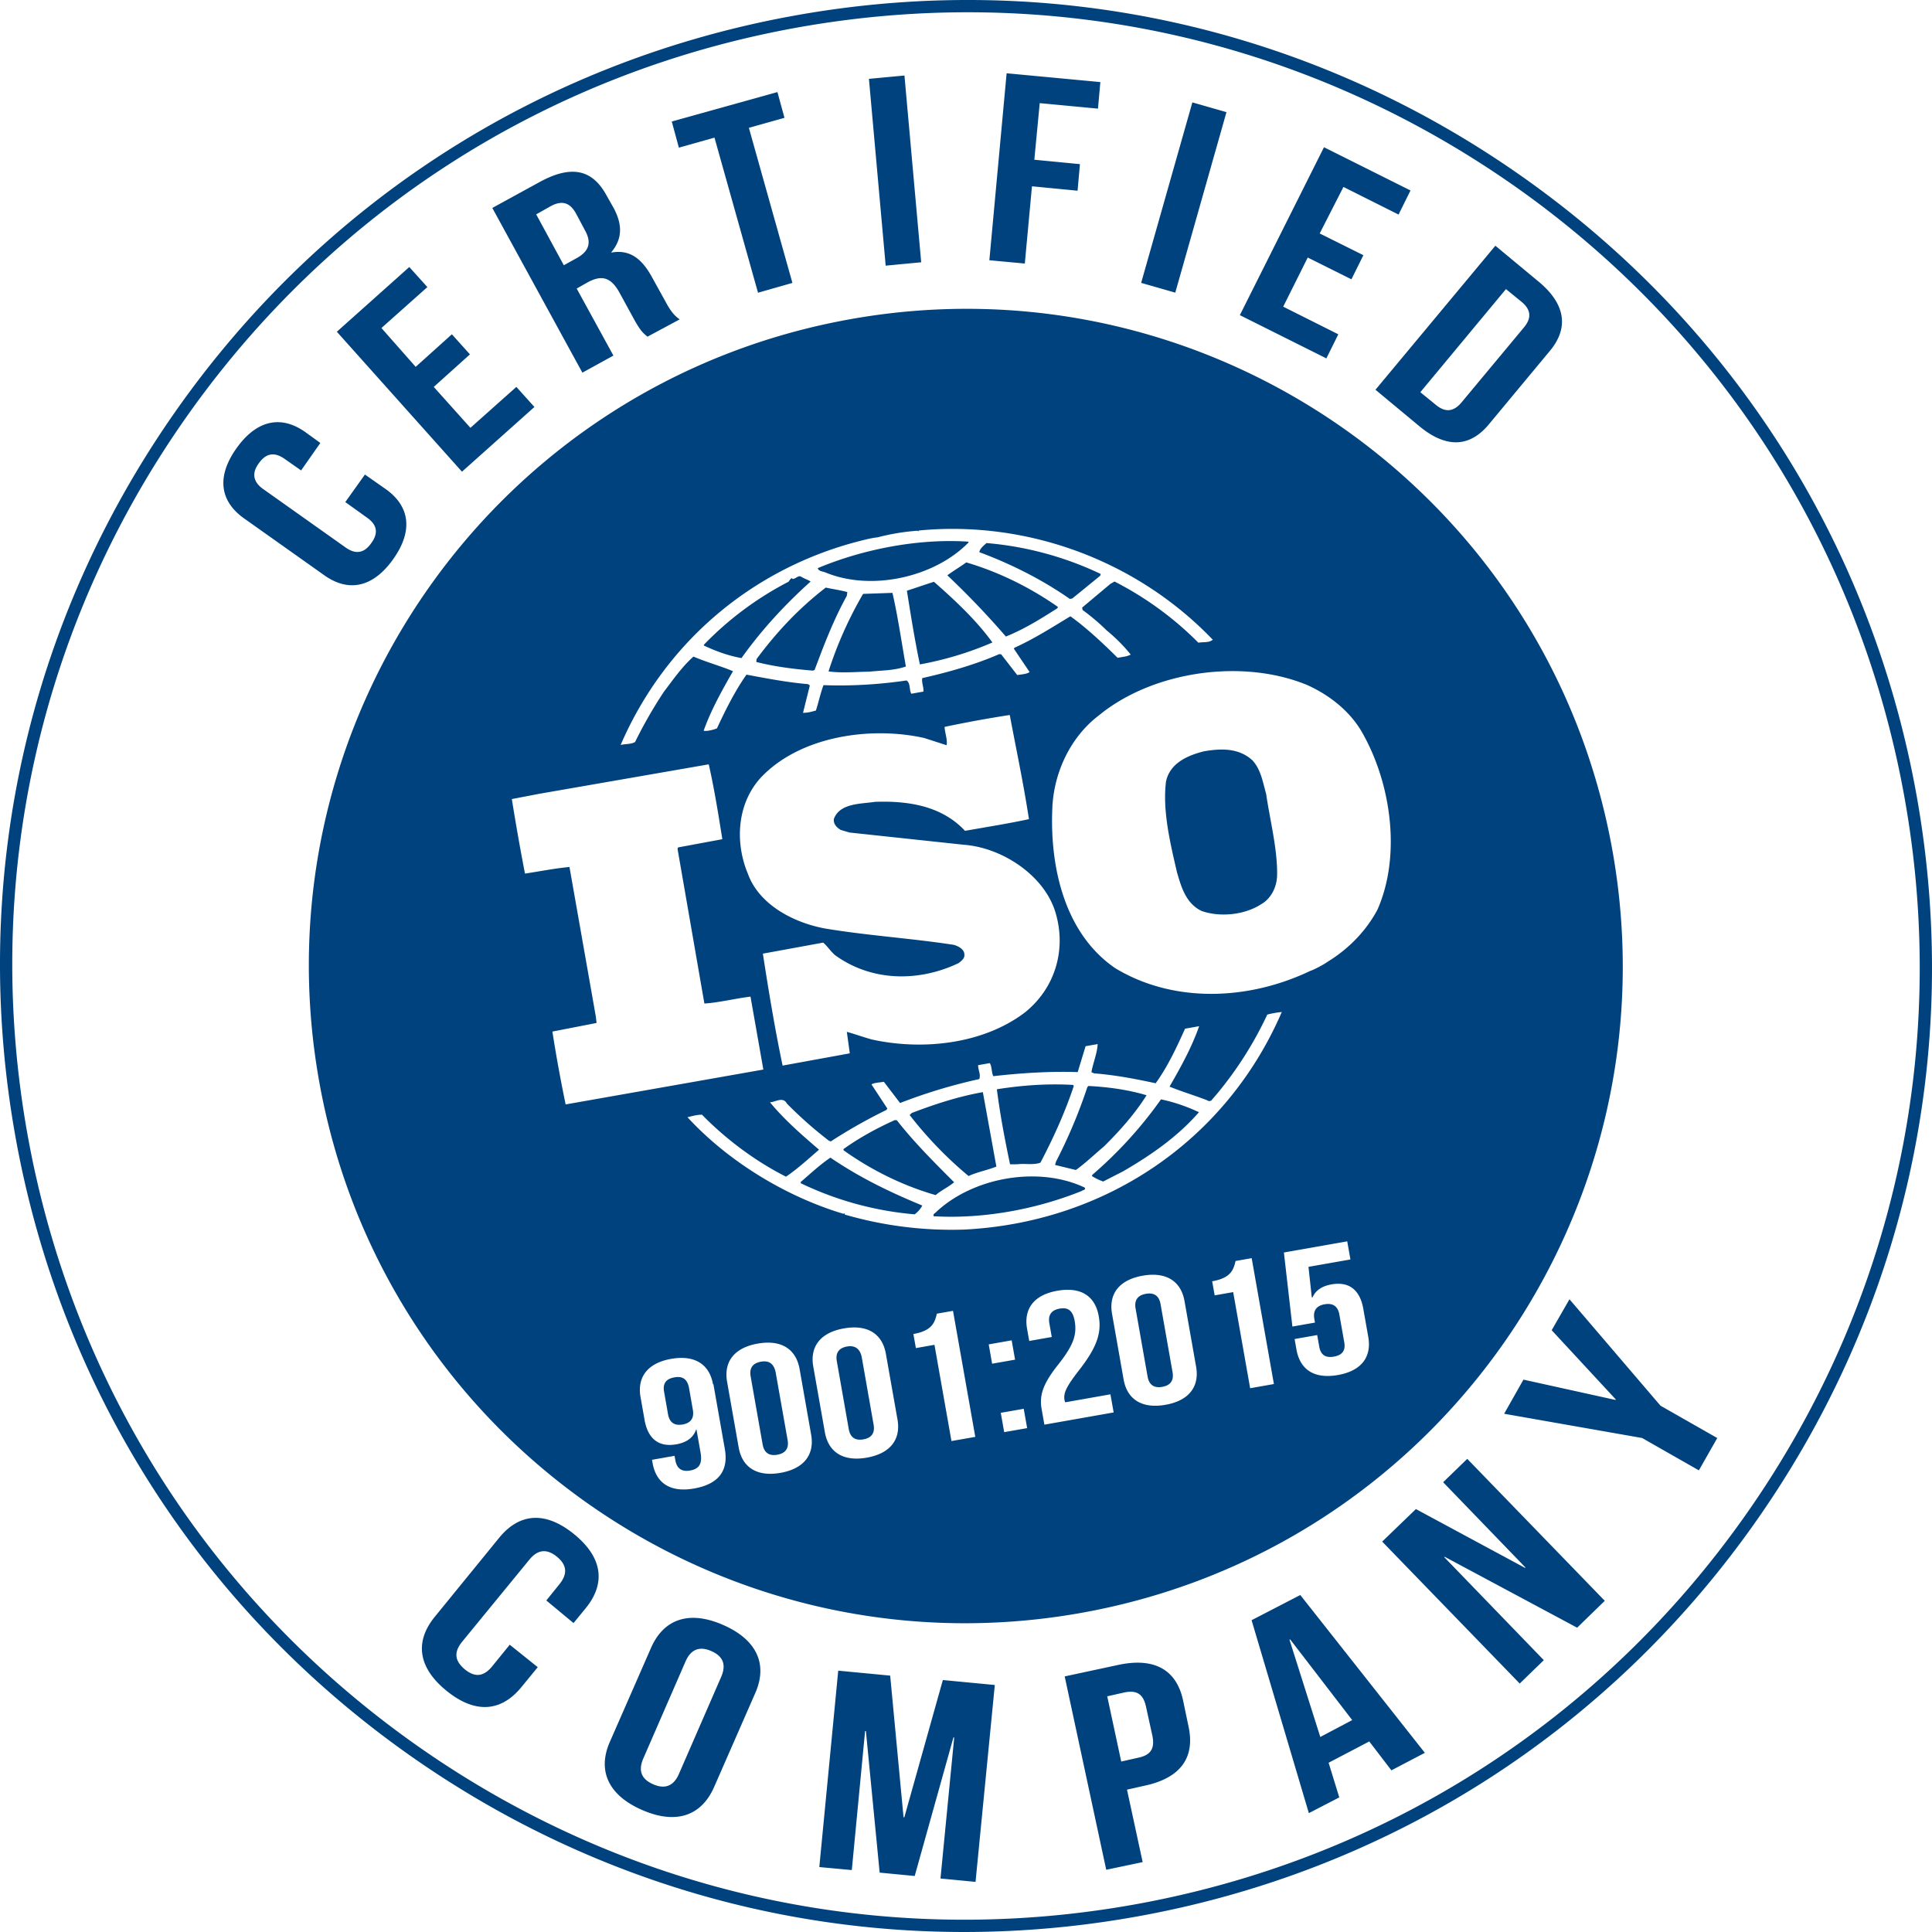 <svg xmlns="http://www.w3.org/2000/svg" width="120" height="120" viewBox="0 0 120 120"><g><g><path fill="#00427d" d="M105.52 91.326l1.142-2.007-3.526-2.009-5.653-6.61-1.105 1.922 3.982 4.301-.02.03-5.716-1.262-1.199 2.12 8.57 1.506zm-7.561 9.773l1.717-1.67-8.542-8.816-1.498 1.451 5.11 5.292-.02.03-6.782-3.655-2.094 2.02 8.542 8.816 1.498-1.451-6.18-6.394.02-.029zm-17.868.745l.05-.01 3.847 5.004-1.982 1.048zm.672-2.775l-3.025 1.565 3.557 11.983 1.89-.978-.663-2.152 2.526-1.323 1.374 1.795 2.078-1.088zm-10.95 6.057c.747-.158 1.195.047 1.37.893l.393 1.787c.175.846-.148 1.213-.868 1.366l-1.067.24-.869-4.051zm-.329-1.721l-3.354.72 2.58 12.01 2.263-.476-.973-4.5 1.298-.292c2.115-.518 2.923-1.786 2.523-3.634l-.328-1.568c-.39-1.918-1.746-2.737-4.009-2.26zm-14.193.671l-3.227-.308-1.175 12.199 2.018.186.825-8.63.05-.009.855 8.798 2.177.209 2.404-8.599.05-.008-.853 8.763 2.177.21 1.197-12.229-3.227-.308-2.391 8.52-.05.008zm-12.699-.908c.351-.784.921-.91 1.59-.616.67.294.962.784.616 1.593l-2.64 6.063c-.35.784-.92.91-1.59.616-.67-.294-.962-.784-.615-1.593zm-4.707 5.009c-.794 1.79-.11 3.32 1.988 4.24 2.098.92 3.681.383 4.475-1.407l2.558-5.84c.794-1.79.11-3.32-1.988-4.24-2.098-.92-3.681-.383-4.475 1.407zm-6.224-6.02l-1.101 1.354c-.574.694-1.125.637-1.696.17-.577-.491-.72-1.007-.17-1.697l4.198-5.125c.552-.665 1.124-.637 1.696-.17.572.466.719 1.007.17 1.697l-.825 1.022 1.69 1.404.764-.934c1.25-1.536 1.042-3.15-.732-4.59s-3.374-1.313-4.628.198l-4.025 4.94c-1.25 1.535-1.043 3.149.731 4.59 1.774 1.44 3.375 1.312 4.629-.198l1.039-1.267zM94.5 18.741c.543.446.686.962.153 1.598l-3.873 4.654c-.532.635-1.055.599-1.597.153l-.964-.785 5.318-6.404zm-9.067 5.467l2.689 2.234c1.696 1.428 3.177 1.348 4.366-.1l3.765-4.532c1.194-1.422 1.008-2.911-.683-4.315l-2.69-2.233zm-1.989-12.597l3.423 1.716.742-1.496-5.374-2.686-5.225 10.429 5.373 2.686.742-1.496-3.423-1.716 1.524-3.052 2.714 1.352.742-1.497-2.714-1.351zM70.879 17.57l2.119.607 3.18-11.211-2.118-.607zm-6.3-11.164l3.618.342.148-1.65-5.822-.547-1.072 11.613 2.202.205.444-4.798 2.833.274.147-1.65-2.833-.274zM55.011 16.5l2.206-.209-1.04-11.601-2.206.208zM42.166 9.171l2.212-.622 2.704 9.632 2.136-.609-2.704-9.632 2.211-.622-.437-1.599-6.563 1.828zm-7.924 3.615c.686-.354 1.176-.207 1.563.526l.54 1.016c.454.825.158 1.342-.573 1.73l-.752.417-1.716-3.16zm7.079 5.92l-.871-1.573c-.599-1.055-1.322-1.65-2.473-1.447l-.004-.025c.681-.816.706-1.698.133-2.757l-.45-.797c-.871-1.575-2.164-1.888-4.162-.788l-2.916 1.597 5.595 10.231 1.927-1.061-2.281-4.163.656-.373c.893-.493 1.462-.335 1.989.603l.963 1.76c.281.5.446.694.6.837l.187.163 2.002-1.075c-.411-.288-.628-.637-.895-1.131zm-17.63 1.668l2.854-2.542-1.123-1.247-4.5 4.02 7.772 8.693 4.5-4.02-1.122-1.247-2.853 2.542-2.278-2.54 2.248-2.022-1.122-1.248-2.248 2.023zm-2.244 10.811l1.357.973c.677.474.67 1.016.253 1.58-.391.559-.899.751-1.575.278l-5.128-3.635c-.677-.474-.699-1.037-.282-1.6.412-.589.924-.756 1.6-.283l1.03.721 1.195-1.706-.917-.664c-1.505-1.075-3.026-.781-4.287.988-1.26 1.77-1.042 3.304.488 4.376l4.951 3.51c1.505 1.076 3.026.782 4.287-.988 1.261-1.77 1.042-3.304-.487-4.375l-1.265-.886zm49.725 49.177c-.475.084-.736.362-.639.912l.746 4.227c.097.55.436.722.912.639.475-.084.735-.362.638-.912L72.084 81c-.097-.55-.437-.723-.912-.639zm-3.318-7.4l-.037.084c.231.14.458.255.705.34l1.23-.63c1.732-1.003 3.387-2.149 4.717-3.675-.76-.357-1.555-.63-2.358-.798a25.87 25.87 0 0 1-4.257 4.68zM85.557 56.5c-.697 1.31-1.748 2.372-2.906 3.117l-.116.072c-.39.275-.96.556-1.155.617-3.853 1.84-8.49 2.012-12.097-.162-3.135-2.13-4.063-6.221-3.925-9.83l.011-.272c.127-2.093 1.11-4.251 2.873-5.6l.256-.203c3.377-2.594 8.759-3.313 12.69-1.693 1.4.63 2.634 1.624 3.367 2.862 1.85 3.18 2.494 7.709 1.002 11.092zm-.572 26.535c.221 1.25-.427 2.113-1.88 2.369-1.48.26-2.359-.333-2.58-1.584l-.115-.65 1.403-.247.129.725c.097.55.433.698.909.614.476-.084.741-.337.644-.887l-.305-1.726c-.097-.55-.437-.722-.914-.638-.476.083-.737.361-.64.912l.04.225-1.403.247-.528-4.6 3.934-.693.199 1.125-2.606.459.206 1.898.05-.009c.184-.42.575-.694 1.176-.8 1.103-.194 1.769.36 1.972 1.51zM59.87 76.372a23.81 23.81 0 0 1-7.412-.936c.046-.034-.013-.075-.038-.07a.024.024 0 0 0-.016.009l-.005.02c-3.538-1.053-7.145-3.228-9.697-6.001.346-.087.567-.152.9-.159 1.48 1.518 3.322 2.896 5.218 3.85.429-.291.84-.627 1.245-.974l.806-.702c-1.094-.942-2.159-1.863-3.046-2.944.309-.003.81-.375 1.045.073a24.617 24.617 0 0 0 2.627 2.322l.109.033a32.578 32.578 0 0 1 3.447-1.95l.062-.087-.987-1.503c.186-.11.495-.113.77-.161l1.007 1.318a33.388 33.388 0 0 1 4.92-1.487c.102-.301-.067-.53-.074-.863l.725-.128c.14.207.102.575.22.812 1.694-.195 3.53-.313 5.242-.254l.49-1.608.75-.132c-.027.572-.285 1.16-.388 1.745l.168.073c1.308.105 2.508.332 3.822.616.767-1.064 1.307-2.242 1.826-3.39l.875-.155c-.463 1.32-1.128 2.52-1.839 3.754.75.306 1.567.549 2.342.85.063.067.243.06.28-.023l.34-.396a22.795 22.795 0 0 0 3.109-4.906c.27-.073.645-.14.9-.158-3.461 8.011-11 13.08-19.743 13.512zm19.254 9.593l-1.475.26-1.054-5.97-1.15.202-.155-.874c1.015-.179 1.267-.584 1.404-1.065l.05-.196 1-.176zm-4.832-1.08c.22 1.25-.452 2.115-1.903 2.37-1.45.256-2.379-.328-2.6-1.577l-.718-4.072c-.22-1.249.452-2.114 1.903-2.37 1.45-.255 2.378.329 2.599 1.578zm-8.121 2.213l2.8-.494.2 1.125-4.303.759-.172-.975c-.154-.876.107-1.592 1.035-2.762l.16-.206c.814-1.07 1-1.7.858-2.5-.123-.7-.458-.848-.934-.764-.475.084-.735.362-.638.912l.15.85-1.4.247-.133-.75c-.22-1.25.427-2.113 1.877-2.368 1.476-.26 2.354.332 2.575 1.583.185 1.05-.12 1.955-1.28 3.423-.733.955-.922 1.35-.847 1.774.013.075.022.125.052.146zm-3.123-2.647l-1.426.251-.211-1.2 1.425-.252zm.75 4.252l-1.426.25-.212-1.2 1.426-.25zm-3.221.543l-1.48.26-1.056-5.977-1.154.203-.155-.875c1.018-.18 1.271-.585 1.408-1.066l.05-.196 1.003-.177zm-4.833-1.082c.221 1.251-.453 2.117-1.906 2.373-1.453.256-2.383-.328-2.604-1.579l-.72-4.076c-.221-1.25.452-2.117 1.906-2.373 1.453-.256 2.383.328 2.604 1.579zm-5.362.944c.22 1.25-.452 2.117-1.903 2.373-1.45.256-2.378-.328-2.599-1.579l-.719-4.077c-.22-1.25.452-2.117 1.903-2.372 1.45-.256 2.379.328 2.6 1.579zm-6.071-3.133l.71 4.027c.234 1.325-.364 2.179-1.914 2.452-1.476.26-2.354-.333-2.575-1.583l-.035-.2 1.4-.247.05.275c.096.55.436.722.911.638.525-.092.786-.37.654-1.12l-.252-1.426-.025.004c-.17.495-.581.8-1.231.914-1.1.194-1.766-.36-1.968-1.51l-.252-1.425c-.22-1.251.452-2.117 1.903-2.373 1.45-.256 2.379.328 2.599 1.579zm-10-21.902l2.742-.535-.042-.38-1.64-9.308c-.914.084-1.81.268-2.764.41a145.002 145.002 0 0 1-.816-4.629l1.721-.33 10.509-1.827c.233 1.01.437 2.155.626 3.295l.219 1.355-2.747.51-.037.084 1.669 9.613c.918-.06 1.93-.315 2.864-.428l.798 4.529-12.28 2.166a92.56 92.56 0 0 1-.823-4.525zm24.942-5.385c-2.651-.41-5.362-.576-7.993-1.015-1.945-.353-4.101-1.469-4.8-3.383l-.089-.223c-.738-1.951-.537-4.306.976-5.864 2.448-2.495 6.751-3.1 10.053-2.366l1.394.45c.068-.347-.116-.804-.123-1.138a74.224 74.224 0 0 1 4.047-.74c.422 2.247.845 4.21 1.192 6.469-.658.142-1.345.27-2.02.388l-1.952.338c-1.464-1.573-3.58-1.87-5.578-1.801-.93.138-2.204.079-2.57 1.072-.023.313.167.512.427.672l.545.162 7.096.76c2.378.174 4.974 1.882 5.684 4.155.72 2.324.011 4.743-1.887 6.264-2.616 1.983-6.39 2.365-9.503 1.676-.515-.141-1.039-.332-1.554-.474l.184 1.335-4.172.761c-.464-2.188-.884-4.718-1.226-6.953l3.747-.686c.273.235.456.538.73.774 2.248 1.64 5.172 1.692 7.67.504.182-.135.41-.305.366-.555-.003-.309-.372-.501-.644-.582zm-5.768-25.106c.346-.087.717-.178 1.021-.206a13.81 13.81 0 0 1 2.48-.412l.06.042.015-.055c6.746-.648 13.558 1.864 18.268 6.785-.248.198-.57.126-.896.183a20.42 20.42 0 0 0-5.209-3.8l-.257.148-1.752 1.47.026.15c.564.416 1.018.8 1.486 1.26.543.445 1.074.97 1.505 1.513a1.55 1.55 0 0 1-.46.137l-.357.059c-.906-.898-1.896-1.832-2.93-2.578-1.142.691-2.254 1.403-3.472 1.953l-.041.059.978 1.452c-.183.135-.517.143-.767.187l-1.002-1.293-.129-.003c-1.484.648-3.154 1.123-4.767 1.485-.056.268.097.55.07.838l-.75.133c-.144-.233-.04-.664-.3-.824-1.734.254-3.47.354-5.157.29-.192.524-.304 1.06-.47 1.579-.296.078-.491.138-.8.141l.422-1.7-.117-.082c-1.283-.109-2.538-.351-3.818-.59-.742 1.06-1.311 2.217-1.835 3.34-.266.1-.612.186-.825.146.447-1.265 1.133-2.495 1.823-3.7-.78-.326-1.646-.56-2.455-.907-.494.437-.92.967-1.343 1.527l-.511.682a28.43 28.43 0 0 0-1.775 3.098c-.257.148-.625.11-.896.184 2.82-6.532 8.368-11.043 14.937-12.691zm-.572-13.773C30.704 23.725 15.897 44.903 19.81 67.087c3.911 22.184 25.044 37.025 47.253 33.109 22.209-3.916 37.016-25.094 33.104-47.278-3.911-22.184-25.044-37.025-47.253-33.11zm6.351 53.625c-1.25-1.249-2.5-2.498-3.563-3.857l-.13-.003c-1.12.507-2.178 1.08-3.184 1.8l.013.075c1.738 1.24 3.71 2.207 5.717 2.781.335-.291.787-.5 1.147-.796zm-9.534-.014l.013.075a20.305 20.305 0 0 0 7.07 1.93c.182-.135.376-.35.47-.548-1.973-.815-3.831-1.702-5.705-2.974-.668.455-1.244.996-1.848 1.517zm12.157-.962l-.84-4.623c-1.551.274-3.037.768-4.414 1.294l-.133.127a24.42 24.42 0 0 0 3.66 3.79c.524-.247 1.149-.357 1.727-.588zm-3.71 2.795c-.062.088-.258.148-.181.29 3.071.18 6.364-.428 9.202-1.573.042-.06.275-.049.17-.21-2.866-1.352-6.888-.642-9.192 1.493zm7.354-2.896l1.293.313c.618-.444 1.169-.98 1.753-1.469.922-.91 1.914-2.014 2.638-3.173-1.143-.34-2.36-.512-3.609-.576l-.066.064a32.188 32.188 0 0 1-1.944 4.623zm-2.333-.043c.479-.06.963.062 1.424-.097.81-1.54 1.533-3.14 2.072-4.76l-.038-.07c-1.534-.091-3.162.016-4.739.27.211 1.642.487 3.066.819 4.661zm15.449-22.98l-.176-.673c-.14-.525-.31-1.04-.687-1.442-.83-.755-1.911-.745-3.012-.552-1.012.256-2.114.734-2.35 1.883-.22 1.816.257 3.793.688 5.65l.104.351c.25.822.59 1.639 1.426 2.033 1.127.394 2.65.254 3.691-.419.656-.373.987-1.127.993-1.823.027-1.602-.454-3.45-.677-5.008zM66.6 37.174l1.736-1.414.032-.11a20.477 20.477 0 0 0-7.095-1.92l-.163.146c-.138.129-.268.273-.278.422 1.931.716 3.882 1.688 5.618 2.903zm-15.318-1.613c2.838 1.171 6.759.303 8.876-1.867l-.009-.05c-3.054-.208-6.521.452-9.353 1.643.035.2.319.2.486.274zm7.56.173a52.38 52.38 0 0 1 3.634 3.802c1.156-.462 2.177-1.108 3.198-1.754l.037-.084c-1.736-1.218-3.711-2.187-5.696-2.766-.365.27-.809.53-1.174.802zm-6.212 1.04c-.46-.124-.883-.178-1.339-.278-1.612 1.236-3.026 2.72-4.296 4.436l-.02.184c1.135.29 2.322.44 3.525.538l.096-.043.44-1.16c.452-1.164.943-2.326 1.559-3.438zm3.698-.083l.248 1.535c.171 1.035.355 2.08.56 3.041a20.628 20.628 0 0 0 4.504-1.361c-.99-1.373-2.287-2.588-3.63-3.77-.562.177-1.145.383-1.682.555zm-2.72.196a24.395 24.395 0 0 0-2.147 4.814c.796.118 1.762.025 2.536.018.786-.087 1.514-.06 2.269-.322-.266-1.5-.507-3.16-.834-4.573zm-6.346 47.691c-.475.084-.735.362-.638.912l.745 4.227c.097.55.437.722.912.638.475-.083.736-.361.639-.912l-.746-4.226c-.122-.546-.436-.723-.912-.639zm5.35-.944c-.473.084-.733.362-.636.91l.742 4.22c.097.55.435.721.908.638.473-.084.733-.361.636-.91l-.742-4.22c-.122-.545-.46-.717-.908-.638zm-10.726 1.917c-.473.084-.736.337-.64.887l.246 1.4c.097.551.435.723.907.64.473-.084.732-.362.635-.913l-.245-1.4c-.122-.546-.43-.698-.903-.614zm8.462-49.43c-.147-.104-.365-.168-.566-.287-.206-.145-.337.136-.571.126l-.009-.05c-.06.01-.104.056-.144.109l-.075.11a20.21 20.21 0 0 0-5.266 3.92l.009.05c.76.356 1.53.633 2.329.776 1.281-1.8 2.757-3.375 4.293-4.755zM93.97 11.485c12.944 9.064 21.606 22.649 24.354 38.23 2.747 15.581-.746 31.309-9.81 44.254-9.064 12.944-22.649 21.606-38.23 24.354-15.581 2.747-31.309-.746-44.254-9.81C13.086 99.45 4.424 85.865 1.676 70.284c-2.747-15.581.746-31.309 9.81-44.254C20.55 13.086 34.135 4.424 49.716 1.676 65.297-1.07 81 2.426 93.97 11.486zm15.161 82.916c9.188-13.121 12.726-29.037 9.943-44.818-2.783-15.782-11.55-29.528-24.672-38.715C81.281 1.68 65.365-1.857 49.584.926l-.639.116C33.432 3.947 19.932 12.654 10.869 25.598 1.68 38.719-1.857 54.635.926 70.416c2.783 15.782 11.55 29.528 24.672 38.715 13.121 9.188 29.037 12.726 44.818 9.943 15.782-2.783 29.528-11.55 38.715-24.672z"/></g></g></svg>